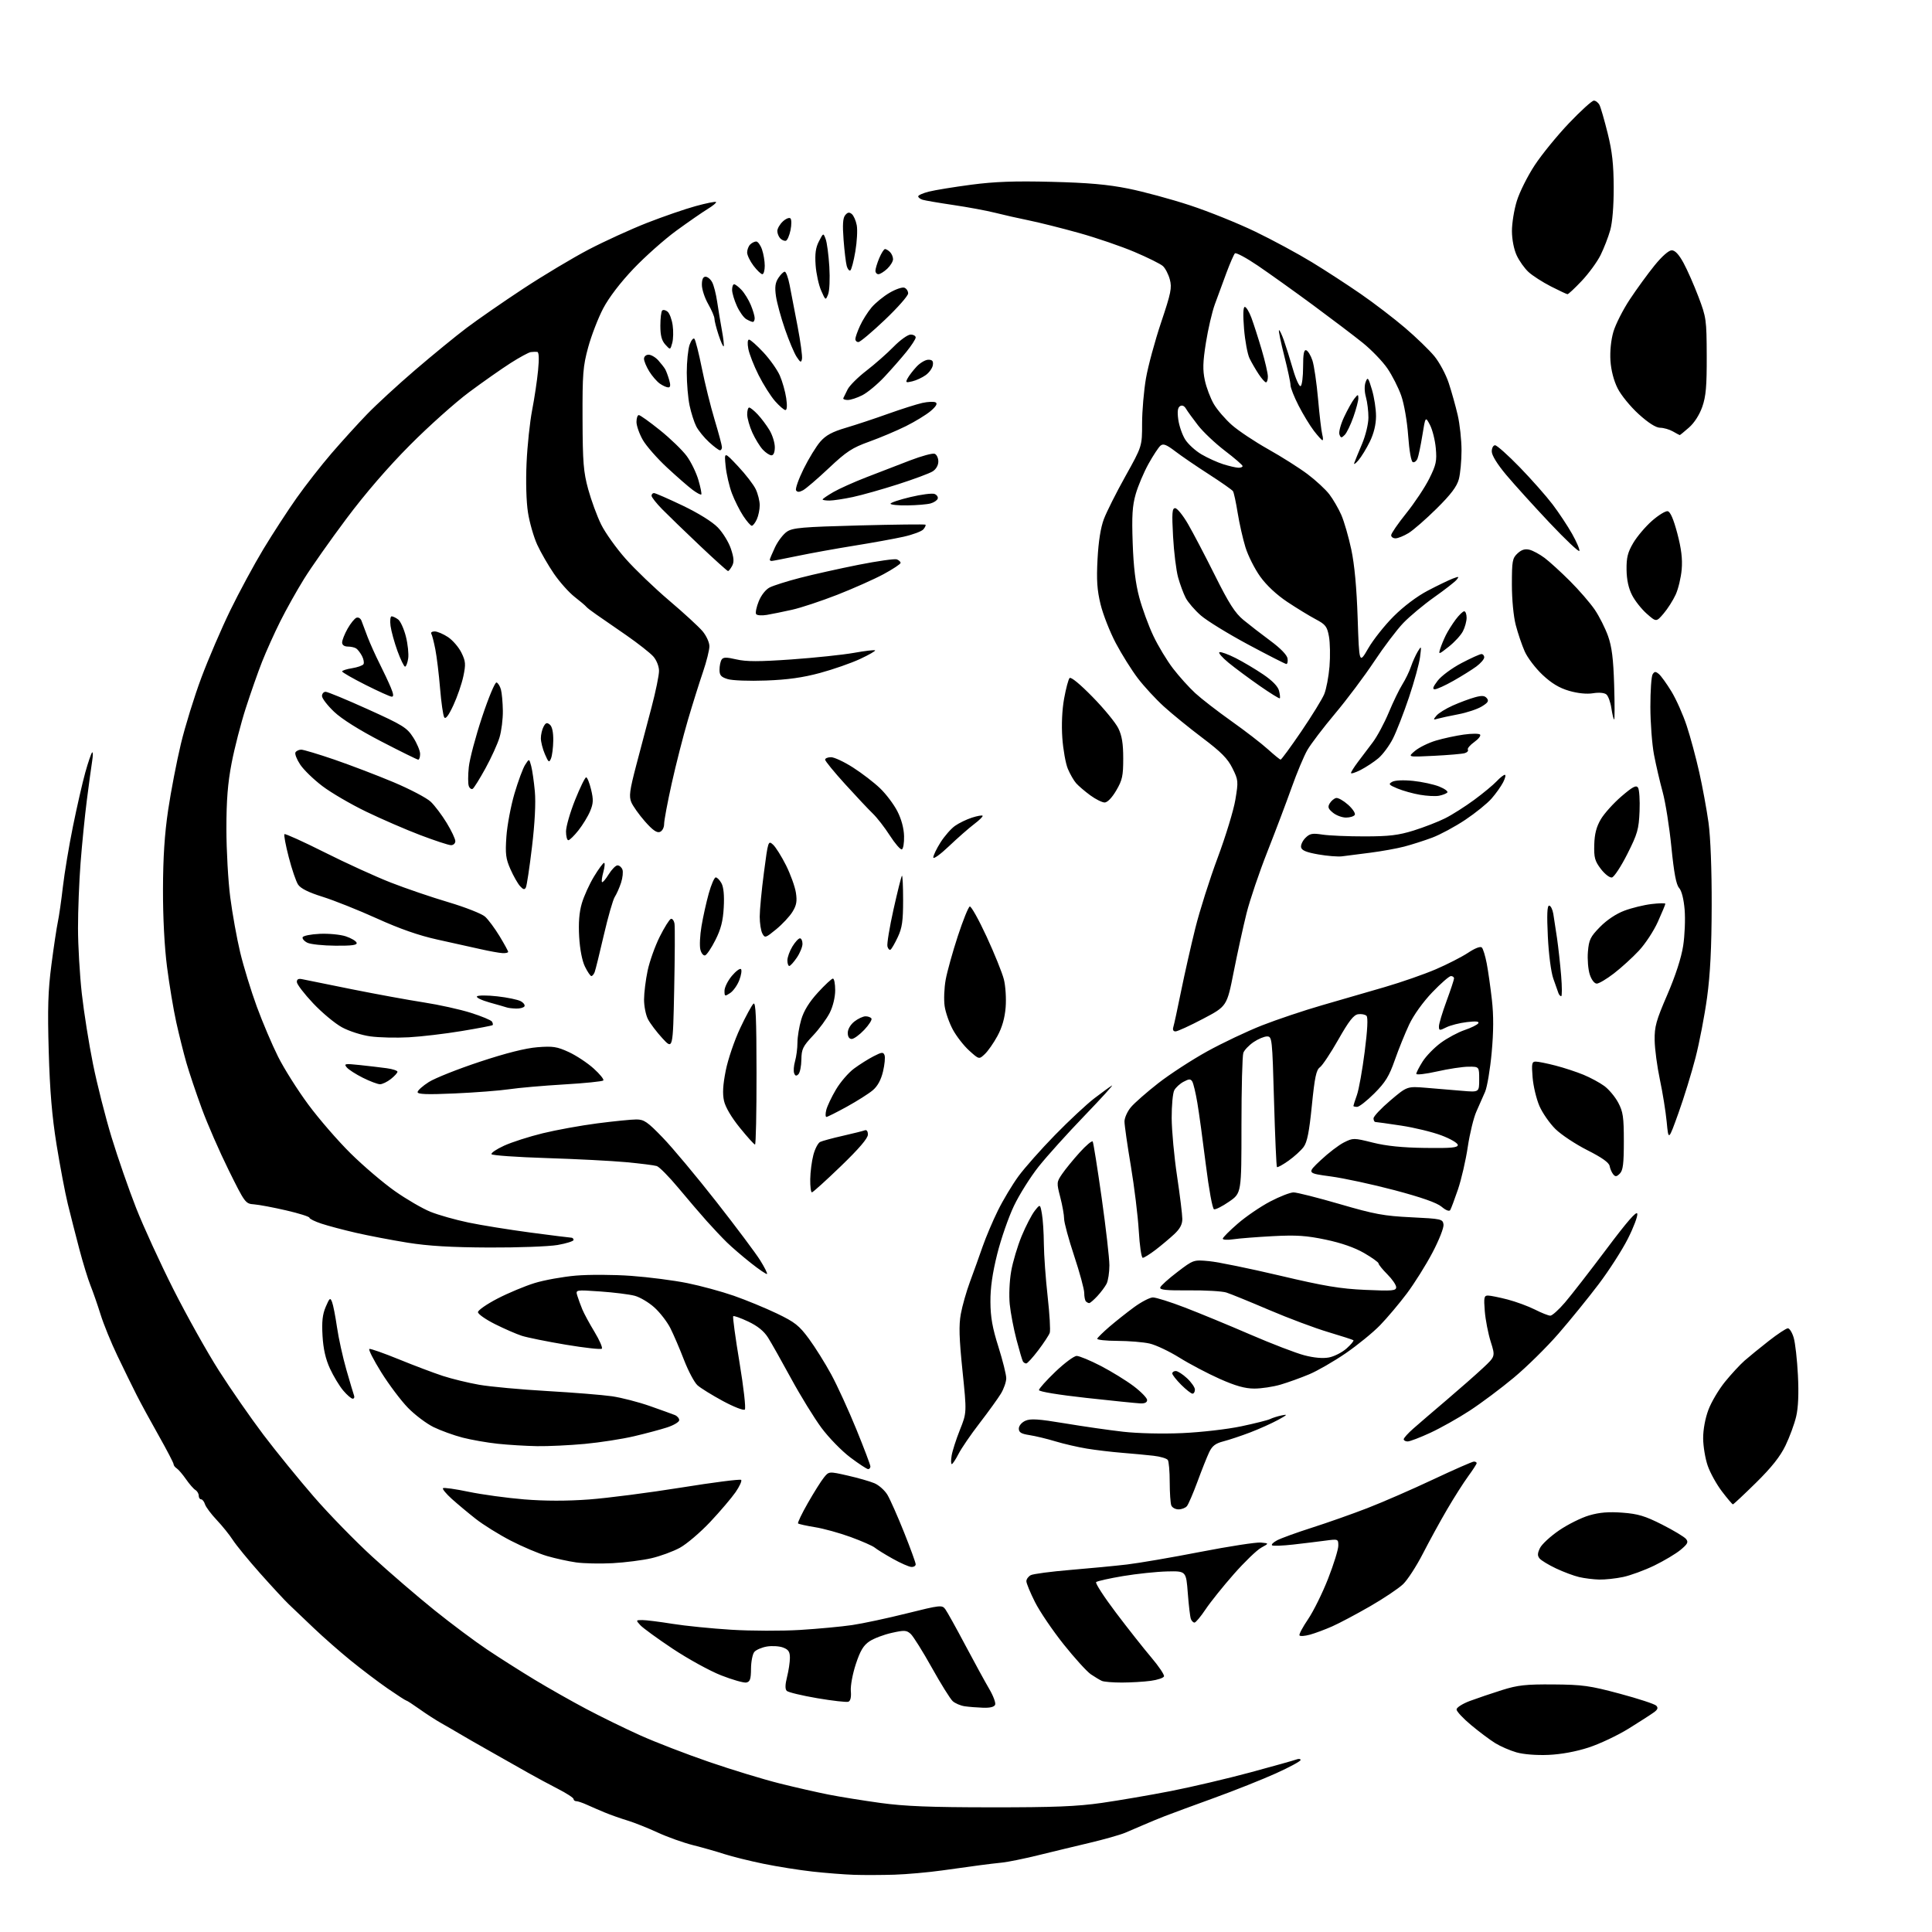<?xml version="1.0" encoding="UTF-8" standalone="no"?>
<svg 
  version="1.1" 
  xmlns="http://www.w3.org/2000/svg" 
  xmlns:xlink="http://www.w3.org/1999/xlink" 
  xmlns:svg="http://www.w3.org/2000/svg"
  xmlns:rdf="http://www.w3.org/1999/02/22-rdf-syntax-ns#"
  xmlns:cc="http://creativecommons.org/ns#"
  xmlns:dc="http://purl.org/dc/elements/1.1/"
  viewBox="0 0 768 768"
  width="768"
  height="768"
>
<style>svg {background-color: white; }</style>"
<path stroke="none" fill="black" fill-rule="evenodd" d="M355.50,745.22C350.55,745.37 343.35,745.40 339.50,745.27C335.65,745.14 328.23,744.56 323.00,743.98C317.77,743.40 309.00,742.01 303.50,740.88C298.00,739.75 291.02,738.02 288.00,737.04C284.98,736.05 279.35,734.45 275.50,733.48C271.65,732.51 265.31,730.25 261.42,728.45C257.52,726.65 252.12,724.50 249.42,723.68C246.71,722.86 242.70,721.44 240.50,720.53C238.30,719.62 235.08,718.23 233.35,717.44C231.62,716.65 229.70,716.00 229.10,716.00C228.49,716.00 228.00,715.61 228.00,715.14C228.00,714.66 225.19,712.84 221.75,711.08C218.31,709.32 212.98,706.44 209.89,704.69C206.81,702.93 200.06,699.12 194.89,696.20C189.73,693.29 184.15,690.09 182.50,689.09C180.85,688.10 177.70,686.27 175.50,685.04C173.30,683.80 169.36,681.26 166.75,679.39C164.13,677.53 161.78,676.00 161.51,676.00C161.25,676.00 157.94,673.86 154.16,671.25C150.38,668.64 143.74,663.61 139.40,660.08C135.05,656.55 128.40,650.70 124.61,647.08C120.82,643.46 116.39,639.24 114.77,637.70C113.15,636.15 108.04,630.63 103.41,625.43C98.79,620.23 93.93,614.29 92.60,612.24C91.28,610.18 88.38,606.58 86.16,604.23C83.94,601.89 81.84,599.07 81.49,597.98C81.15,596.89 80.45,596.00 79.93,596.00C79.42,596.00 79.00,595.35 79.00,594.55C79.00,593.75 78.40,592.74 77.68,592.30C76.95,591.86 75.26,589.92 73.93,588.00C72.59,586.08 70.94,584.14 70.25,583.70C69.56,583.26 69.00,582.51 69.00,582.03C69.00,581.54 66.37,576.50 63.17,570.82C59.96,565.15 55.96,557.80 54.29,554.50C52.62,551.20 49.20,544.23 46.70,539.00C44.19,533.77 41.16,526.35 39.97,522.50C38.77,518.65 36.97,513.48 35.97,511.00C34.98,508.52 32.97,502.00 31.52,496.50C30.07,491.00 28.01,482.90 26.93,478.50C25.86,474.10 23.86,463.52 22.48,455.00C20.67,443.73 19.82,433.63 19.37,418.00C18.88,400.84 19.09,393.88 20.44,383.50C21.37,376.35 22.52,368.70 22.99,366.50C23.46,364.30 24.37,358.00 25.00,352.50C25.64,347.00 27.43,336.20 29.00,328.50C30.56,320.80 32.76,311.17 33.89,307.11C35.03,303.04 36.25,299.44 36.62,299.11C36.98,298.77 36.99,300.30 36.64,302.50C36.29,304.70 35.34,311.68 34.53,318.00C33.72,324.32 32.60,335.55 32.03,342.95C31.46,350.35 31.00,362.05 31.01,368.95C31.01,375.85 31.70,387.56 32.52,394.96C33.35,402.37 35.35,414.97 36.97,422.96C38.58,430.96 41.91,444.09 44.37,452.15C46.83,460.20 51.20,472.80 54.09,480.15C56.97,487.49 63.65,502.05 68.92,512.50C74.20,522.95 82.33,537.50 87.01,544.83C91.68,552.16 99.65,563.63 104.71,570.33C109.78,577.02 118.81,588.12 124.78,595.00C130.74,601.88 141.22,612.62 148.06,618.88C154.90,625.14 165.98,634.67 172.68,640.06C179.38,645.45 188.83,652.51 193.68,655.75C198.53,659.00 207.00,664.37 212.50,667.70C218.00,671.03 227.22,676.25 233.00,679.31C238.78,682.38 248.45,687.11 254.50,689.83C260.55,692.55 272.90,697.32 281.94,700.42C290.98,703.53 303.58,707.36 309.94,708.95C316.30,710.54 325.10,712.54 329.50,713.40C333.90,714.27 343.12,715.75 350.00,716.70C359.61,718.02 369.78,718.43 394.00,718.44C419.02,718.46 428.07,718.10 438.00,716.68C444.88,715.69 457.25,713.57 465.50,711.96C473.75,710.34 487.98,707.00 497.12,704.53C506.26,702.06 514.47,699.76 515.37,699.41C516.27,699.07 517.00,699.17 517.00,699.64C516.99,700.11 512.63,702.48 507.30,704.89C501.96,707.31 490.83,711.74 482.55,714.74C474.27,717.74 465.48,720.98 463.00,721.95C460.52,722.91 456.81,724.45 454.75,725.35C452.69,726.26 449.31,727.70 447.25,728.56C445.19,729.41 438.77,731.23 433.00,732.59C427.23,733.96 417.98,736.18 412.47,737.54C406.95,738.89 400.65,740.17 398.47,740.39C396.28,740.61 392.25,741.09 389.50,741.46C386.75,741.83 380.00,742.76 374.50,743.53C369.00,744.30 360.45,745.06 355.50,745.22zM615.50,697.60C610.74,697.80 605.60,697.39 602.81,696.59C600.23,695.85 596.44,694.20 594.38,692.93C592.32,691.66 588.02,688.44 584.82,685.77C581.62,683.11 579.00,680.30 579.00,679.54C579.00,678.77 581.38,677.25 584.29,676.16C587.20,675.08 592.94,673.13 597.04,671.84C603.36,669.86 606.49,669.51 617.50,669.59C629.09,669.68 631.95,670.07 643.88,673.27C651.24,675.24 657.76,677.38 658.38,678.02C659.21,678.88 658.99,679.55 657.50,680.65C656.40,681.46 651.90,684.36 647.50,687.09C643.10,689.83 635.90,693.23 631.50,694.66C626.42,696.31 620.58,697.38 615.50,697.60zM390.78,678.85C388.43,678.77 385.15,678.51 383.50,678.27C381.85,678.03 379.70,677.12 378.72,676.24C377.75,675.36 374.01,669.37 370.42,662.93C366.82,656.48 363.04,650.45 362.02,649.51C360.35,648.01 359.52,647.96 354.44,649.10C351.30,649.80 347.33,651.31 345.62,652.46C343.23,654.05 341.96,656.18 340.20,661.52C338.92,665.39 338.04,670.16 338.22,672.23C338.43,674.62 338.08,676.14 337.25,676.46C336.54,676.73 330.96,676.10 324.86,675.06C318.76,674.02 313.31,672.71 312.75,672.15C312.06,671.46 312.09,669.69 312.86,666.62C313.49,664.14 314.00,660.73 314.00,659.03C314.00,656.60 313.43,655.73 311.29,654.92C309.81,654.36 306.91,654.18 304.85,654.52C302.80,654.87 300.55,655.84 299.85,656.68C299.15,657.52 298.56,660.52 298.54,663.34C298.51,667.51 298.15,668.54 296.66,668.83C295.65,669.02 291.15,667.74 286.66,665.98C282.17,664.22 273.51,659.45 267.41,655.40C261.31,651.34 255.51,647.11 254.51,646.01C252.73,644.05 252.75,644.00 255.36,644.00C256.82,644.00 262.18,644.67 267.27,645.49C272.35,646.31 282.92,647.37 290.74,647.85C298.56,648.33 310.82,648.36 317.97,647.93C325.13,647.49 334.48,646.62 338.74,645.99C343.01,645.36 352.78,643.27 360.46,641.35C373.82,638.02 374.49,637.95 375.77,639.68C376.50,640.68 380.09,647.12 383.73,654.00C387.38,660.88 391.66,668.70 393.24,671.39C394.82,674.07 395.87,676.89 395.59,677.64C395.24,678.53 393.59,678.95 390.78,678.85zM446.00,668.84C442.43,668.85 438.82,668.55 438.00,668.18C437.18,667.81 435.21,666.63 433.63,665.56C432.06,664.49 427.19,659.13 422.81,653.64C418.44,648.16 413.31,640.60 411.43,636.86C409.54,633.11 408.00,629.38 408.00,628.56C408.00,627.74 408.79,626.66 409.75,626.15C410.71,625.65 417.80,624.71 425.50,624.07C433.20,623.43 443.32,622.46 448.00,621.91C452.68,621.36 465.82,619.11 477.22,616.89C488.61,614.68 499.41,613.01 501.22,613.19C504.50,613.50 504.50,613.50 501.35,615.23C499.61,616.18 494.72,620.90 490.47,625.73C486.22,630.55 481.16,636.86 479.23,639.75C477.30,642.64 475.32,645.00 474.83,645.00C474.34,645.00 473.69,644.36 473.39,643.58C473.09,642.79 472.54,638.18 472.17,633.33C471.50,624.50 471.50,624.50 463.94,624.67C459.78,624.77 451.90,625.60 446.44,626.51C440.97,627.43 436.15,628.51 435.73,628.91C435.31,629.31 438.86,634.78 443.61,641.07C448.36,647.36 454.69,655.37 457.67,658.88C460.65,662.39 462.91,665.76 462.71,666.38C462.51,666.99 460.13,667.80 457.42,668.16C454.71,668.53 449.57,668.83 446.00,668.84zM520.71,649.81C518.68,650.37 516.81,650.50 516.56,650.10C516.31,649.69 517.86,646.78 520.00,643.63C522.14,640.47 525.72,633.22 527.95,627.52C530.18,621.82 532.00,615.93 532.00,614.45C532.00,611.76 531.96,611.75 526.75,612.44C523.86,612.83 518.13,613.52 514.02,613.99C509.90,614.45 506.16,614.60 505.69,614.31C505.23,614.02 506.12,613.12 507.68,612.29C509.23,611.47 515.45,609.21 521.50,607.28C527.55,605.35 537.45,601.86 543.50,599.52C549.55,597.18 561.32,592.06 569.65,588.13C577.98,584.21 585.29,581.00 585.90,581.00C586.50,581.00 587.00,581.28 587.00,581.62C587.00,581.95 585.48,584.32 583.61,586.87C581.75,589.41 577.99,595.33 575.26,600.00C572.52,604.67 568.20,612.57 565.64,617.55C563.09,622.53 559.54,628.01 557.75,629.73C555.96,631.44 550.03,635.42 544.57,638.56C539.11,641.70 532.34,645.29 529.53,646.53C526.71,647.77 522.75,649.25 520.71,649.81zM635.70,627.90C633.39,627.84 629.79,627.40 627.70,626.90C625.61,626.41 621.49,624.87 618.55,623.48C615.61,622.09 612.67,620.31 612.02,619.53C611.11,618.43 611.14,617.48 612.17,615.36C612.90,613.86 616.33,610.69 619.79,608.33C623.25,605.97 628.63,603.29 631.74,602.39C635.84,601.19 639.48,600.90 644.95,601.31C651.16,601.78 653.95,602.62 660.72,606.05C665.24,608.34 669.50,610.90 670.20,611.74C671.25,613.01 670.91,613.71 668.08,616.07C666.23,617.62 661.51,620.43 657.61,622.33C653.70,624.22 648.12,626.27 645.20,626.88C642.29,627.50 638.01,627.95 635.70,627.90zM362.25,622.88C361.29,622.82 357.97,621.36 354.89,619.63C351.80,617.91 348.59,615.92 347.75,615.22C346.91,614.52 342.60,612.62 338.17,611.00C333.74,609.38 327.33,607.61 323.92,607.07C320.52,606.52 317.52,605.85 317.25,605.59C316.99,605.32 318.74,601.67 321.14,597.47C323.54,593.27 326.40,588.71 327.51,587.35C329.51,584.87 329.51,584.87 336.91,586.55C340.98,587.47 345.77,588.84 347.55,589.59C349.34,590.33 351.69,592.42 352.77,594.22C353.84,596.02 356.81,602.71 359.36,609.09C361.91,615.46 364.00,621.20 364.00,621.84C364.00,622.48 363.21,622.95 362.25,622.88zM243.50,621.39C238.55,621.65 232.03,621.51 229.00,621.08C225.97,620.65 220.80,619.52 217.50,618.56C214.20,617.60 207.68,614.84 203.00,612.42C198.32,610.00 192.06,606.10 189.09,603.76C186.11,601.42 181.84,597.85 179.59,595.83C177.35,593.81 175.77,591.89 176.09,591.58C176.41,591.26 181.00,591.90 186.29,593.01C191.59,594.11 201.52,595.47 208.37,596.03C216.65,596.70 225.30,596.71 234.16,596.06C241.50,595.51 257.95,593.39 270.72,591.34C283.49,589.28 294.24,587.91 294.62,588.28C294.99,588.66 293.99,590.85 292.40,593.16C290.80,595.46 286.28,600.78 282.34,604.97C278.41,609.15 272.96,613.79 270.25,615.27C267.53,616.75 262.43,618.62 258.90,619.43C255.38,620.24 248.45,621.12 243.50,621.39zM468.48,600.00C467.24,600.00 465.94,599.29 465.61,598.42C465.27,597.55 464.99,593.39 464.98,589.17C464.98,584.95 464.64,580.99 464.23,580.38C463.83,579.76 461.25,578.99 458.50,578.68C455.75,578.37 450.12,577.84 446.00,577.51C441.88,577.18 435.57,576.43 432.00,575.84C428.43,575.25 422.80,573.95 419.50,572.95C416.20,571.95 411.59,570.84 409.25,570.48C405.94,569.97 405.00,569.40 405.00,567.89C405.00,566.79 406.10,565.46 407.57,564.79C409.62,563.85 412.74,564.05 423.32,565.81C430.57,567.02 440.99,568.52 446.49,569.14C452.30,569.80 462.13,570.03 469.99,569.68C477.47,569.35 487.93,568.14 493.42,566.98C498.87,565.83 504.05,564.53 504.92,564.08C505.79,563.64 507.85,562.99 509.50,562.64C512.02,562.11 511.79,562.39 508.00,564.46C505.52,565.81 500.57,568.03 497.00,569.40C493.43,570.76 488.64,572.36 486.36,572.95C483.16,573.77 481.86,574.77 480.66,577.30C479.80,579.11 477.70,584.38 476.00,589.01C474.29,593.63 472.41,598.00 471.82,598.71C471.24,599.42 469.73,600.00 468.48,600.00zM688.86,598.00C688.61,598.00 686.66,595.70 684.52,592.89C682.37,590.08 679.82,585.47 678.84,582.64C677.86,579.81 677.05,574.93 677.03,571.79C677.01,568.35 677.84,563.83 679.11,560.45C680.26,557.35 683.25,552.32 685.73,549.27C688.22,546.21 691.72,542.43 693.51,540.86C695.30,539.29 699.63,535.76 703.13,533.02C706.63,530.28 710.04,528.03 710.70,528.02C711.36,528.01 712.41,529.69 713.02,531.75C713.64,533.81 714.39,540.50 714.70,546.61C715.08,554.00 714.84,559.53 714.00,563.11C713.30,566.07 711.39,571.27 709.75,574.65C707.65,579.00 704.22,583.32 698.05,589.40C693.24,594.13 689.11,598.00 688.86,598.00zM345.10,584.00C344.60,584.00 341.41,581.91 338.01,579.35C334.60,576.79 329.45,571.50 326.55,567.60C323.66,563.69 318.23,554.88 314.49,548.00C310.75,541.12 306.62,533.80 305.31,531.72C303.69,529.15 301.19,527.12 297.44,525.34C294.41,523.91 291.72,522.95 291.46,523.21C291.20,523.47 292.32,531.74 293.96,541.58C295.60,551.46 296.55,559.85 296.08,560.32C295.61,560.79 291.70,559.27 287.36,556.93C283.04,554.59 278.49,551.78 277.26,550.67C276.03,549.57 273.62,545.03 271.90,540.59C270.19,536.15 267.75,530.46 266.47,527.94C265.20,525.43 262.35,521.74 260.13,519.74C257.92,517.74 254.40,515.65 252.31,515.09C250.21,514.53 244.06,513.76 238.63,513.38C228.77,512.69 228.77,512.69 229.50,515.09C229.91,516.42 230.80,518.85 231.48,520.50C232.16,522.15 234.35,526.19 236.34,529.47C238.33,532.76 239.63,535.75 239.23,536.13C238.83,536.50 232.39,535.79 224.92,534.54C217.45,533.29 209.57,531.69 207.42,531.00C205.26,530.30 200.46,528.21 196.75,526.35C193.04,524.49 190.00,522.36 190.00,521.60C190.00,520.84 193.49,518.42 197.75,516.21C202.01,514.00 208.65,511.23 212.50,510.04C216.35,508.85 223.76,507.52 228.96,507.07C234.16,506.63 244.06,506.67 250.96,507.18C257.86,507.68 267.86,508.97 273.19,510.05C278.52,511.13 286.84,513.39 291.69,515.08C296.53,516.77 304.23,519.94 308.79,522.12C315.98,525.57 317.66,526.90 321.57,532.20C324.04,535.55 328.03,541.94 330.45,546.40C332.86,550.85 337.35,560.66 340.42,568.19C343.49,575.72 346.00,582.36 346.00,582.94C346.00,583.52 345.59,584.00 345.10,584.00zM378.35,582.00C378.01,582.00 377.98,580.48 378.29,578.63C378.59,576.78 380.07,572.18 381.57,568.41C384.32,561.55 384.32,561.55 382.60,544.85C381.27,531.92 381.12,526.83 381.94,522.32C382.52,519.12 384.16,513.35 385.59,509.50C387.02,505.65 389.27,499.38 390.59,495.57C391.92,491.76 394.66,485.28 396.70,481.17C398.73,477.05 402.40,470.94 404.84,467.59C407.29,464.24 413.84,456.85 419.40,451.16C424.95,445.47 431.98,438.92 435.00,436.61C438.02,434.30 441.18,432.01 442.00,431.52C442.82,431.04 437.94,436.41 431.15,443.47C424.35,450.52 416.13,459.64 412.89,463.72C409.64,467.81 405.22,474.83 403.07,479.33C400.92,483.82 397.92,492.45 396.41,498.50C394.51,506.10 393.67,511.98 393.71,517.50C393.74,523.59 394.50,527.86 396.88,535.37C398.59,540.80 400.00,546.43 400.00,547.87C399.99,549.32 399.04,552.08 397.87,554.00C396.70,555.92 392.89,561.20 389.41,565.72C385.92,570.24 382.15,575.75 381.02,577.97C379.88,580.19 378.68,582.00 378.35,582.00zM213.50,574.87C209.10,574.79 202.07,574.37 197.87,573.92C193.67,573.48 187.37,572.37 183.87,571.47C180.37,570.56 175.19,568.68 172.36,567.30C169.53,565.91 164.95,562.47 162.19,559.64C159.43,556.81 154.64,550.45 151.55,545.51C148.47,540.56 146.35,536.38 146.83,536.22C147.32,536.06 152.62,537.93 158.61,540.37C164.60,542.82 172.43,545.77 176.00,546.94C179.57,548.11 186.10,549.70 190.50,550.47C194.90,551.24 207.05,552.36 217.50,552.96C227.95,553.56 239.56,554.50 243.30,555.04C247.04,555.59 253.79,557.33 258.30,558.91C262.81,560.50 267.29,562.11 268.25,562.50C269.21,562.89 270.00,563.80 270.00,564.53C270.00,565.25 267.86,566.54 265.25,567.40C262.64,568.25 256.68,569.85 252.00,570.94C247.32,572.04 238.55,573.40 232.50,573.97C226.45,574.53 217.90,574.94 213.50,574.87zM559.57,573.00C558.70,573.00 558.00,572.60 558.00,572.12C558.00,571.63 559.72,569.72 561.83,567.87C563.94,566.01 569.89,560.90 575.07,556.50C580.24,552.10 586.71,546.41 589.45,543.85C594.43,539.20 594.43,539.20 592.58,533.35C591.57,530.13 590.51,524.69 590.23,521.25C589.79,515.78 589.94,515.00 591.47,515.00C592.43,515.00 595.94,515.71 599.28,516.57C602.62,517.44 607.51,519.24 610.15,520.57C612.78,521.91 615.54,523.00 616.28,523.00C617.01,523.00 619.64,520.64 622.11,517.75C624.59,514.86 631.99,505.33 638.56,496.58C646.85,485.52 650.61,481.21 650.85,482.48C651.05,483.49 649.35,487.98 647.08,492.46C644.81,496.94 639.60,505.05 635.50,510.47C631.40,515.89 624.21,524.75 619.52,530.15C614.83,535.55 606.83,543.43 601.74,547.66C596.66,551.90 588.78,557.79 584.24,560.75C579.70,563.72 572.64,567.68 568.55,569.57C564.47,571.46 560.43,573.00 559.57,573.00zM453.25,557.87C451.74,557.80 442.06,556.82 431.75,555.68C420.76,554.47 413.00,553.19 413.00,552.58C413.00,552.01 415.95,548.72 419.55,545.27C423.16,541.82 426.96,539.00 428.00,539.00C429.04,539.00 433.35,540.79 437.57,542.97C441.79,545.16 447.66,548.77 450.62,551.00C453.58,553.24 456.00,555.73 456.00,556.53C456.00,557.50 455.06,557.96 453.25,557.87zM140.20,556.00C139.64,556.00 137.94,554.54 136.43,552.75C134.92,550.96 132.55,547.03 131.16,544.02C129.42,540.23 128.51,536.22 128.21,531.01C127.88,525.37 128.20,522.48 129.48,519.49C131.02,515.90 131.27,515.71 132.00,517.58C132.45,518.73 133.33,523.23 133.96,527.58C134.59,531.94 136.27,539.55 137.69,544.50C139.11,549.45 140.49,554.06 140.74,554.75C141.00,555.44 140.76,556.00 140.20,556.00zM474.03,554.00C473.50,554.00 471.48,552.41 469.53,550.47C467.59,548.52 466.00,546.50 466.00,545.97C466.00,545.43 466.63,545.00 467.39,545.00C468.16,545.00 470.19,546.31 471.89,547.90C473.60,549.50 475.00,551.52 475.00,552.40C475.00,553.28 474.56,554.00 474.03,554.00zM498.57,551.98C494.88,551.97 491.15,550.92 484.85,548.12C480.09,546.00 472.89,542.21 468.85,539.69C464.81,537.17 459.48,534.65 457.00,534.08C454.52,533.51 448.75,533.04 444.17,533.02C439.58,533.01 435.98,532.61 436.17,532.14C436.35,531.67 438.54,529.53 441.02,527.39C443.51,525.25 447.91,521.76 450.80,519.64C453.70,517.52 457.06,515.77 458.28,515.75C459.50,515.74 465.23,517.54 471.00,519.76C476.77,521.98 488.47,526.80 496.99,530.49C505.51,534.17 515.19,537.89 518.49,538.75C522.34,539.76 525.86,540.07 528.29,539.61C530.38,539.21 533.53,537.60 535.29,536.03C537.06,534.45 538.27,532.98 538.00,532.76C537.72,532.54 533.23,531.09 528.00,529.53C522.77,527.98 512.20,524.02 504.50,520.73C496.80,517.44 489.15,514.32 487.50,513.80C485.85,513.27 479.17,512.88 472.66,512.94C463.51,513.02 460.91,512.75 461.22,511.77C461.45,511.07 464.51,508.31 468.04,505.63C474.44,500.75 474.44,500.75 480.67,501.33C484.09,501.65 496.70,504.23 508.70,507.06C526.49,511.26 532.75,512.31 542.75,512.75C553.58,513.23 555.00,513.10 555.00,511.68C555.00,510.79 553.42,508.49 551.50,506.57C549.58,504.64 548.00,502.70 548.00,502.24C548.00,501.79 545.41,499.93 542.25,498.10C538.50,495.93 533.19,494.08 527.00,492.78C519.28,491.16 515.35,490.90 506.00,491.39C499.68,491.73 492.59,492.28 490.25,492.63C487.91,492.98 486.03,492.87 486.07,492.38C486.11,491.90 488.80,489.20 492.05,486.39C495.30,483.57 501.07,479.64 504.87,477.64C508.68,475.64 512.88,474.00 514.21,474.00C515.54,474.00 523.80,476.09 532.56,478.64C546.41,482.68 550.14,483.37 561.00,483.89C572.99,484.48 573.51,484.59 573.82,486.75C574.00,488.01 572.06,492.93 569.41,497.96C566.81,502.90 562.22,510.21 559.21,514.22C556.20,518.22 551.44,523.87 548.63,526.77C545.83,529.67 539.66,534.69 534.94,537.94C530.21,541.18 523.68,544.95 520.42,546.31C517.16,547.68 512.06,549.52 509.07,550.40C506.08,551.28 501.36,551.99 498.57,551.98zM407.94,542.00C407.49,542.00 406.90,541.64 406.63,541.20C406.36,540.77 405.21,536.88 404.08,532.57C402.95,528.26 401.74,521.92 401.39,518.49C401.03,514.97 401.27,509.27 401.95,505.39C402.60,501.61 404.50,495.27 406.15,491.29C407.80,487.32 410.13,482.83 411.32,481.32C413.48,478.58 413.48,478.58 414.18,482.54C414.57,484.72 414.92,490.10 414.95,494.50C414.99,498.90 415.66,508.27 416.45,515.32C417.24,522.37 417.62,528.90 417.29,529.82C416.97,530.74 414.92,533.86 412.73,536.75C410.54,539.64 408.39,542.00 407.94,542.00zM432.98,518.00C432.62,518.00 432.03,517.70 431.67,517.33C431.30,516.97 431.00,515.46 431.00,513.98C431.00,512.50 429.20,505.87 427.00,499.24C424.80,492.62 423.00,485.98 423.00,484.49C423.00,483.00 422.31,479.13 421.47,475.89C419.98,470.13 420.00,469.90 422.22,466.65C423.47,464.82 426.60,460.98 429.18,458.13C431.75,455.28 434.08,453.32 434.37,453.78C434.65,454.24 436.26,464.35 437.94,476.24C439.62,488.13 441.00,500.17 441.00,503.00C441.00,505.82 440.50,509.11 439.88,510.32C439.26,511.52 437.60,513.74 436.19,515.25C434.78,516.76 433.34,518.00 432.98,518.00zM304.91,506.42C304.68,506.65 301.80,504.69 298.50,502.08C295.20,499.48 290.93,495.80 289.00,493.92C287.07,492.04 283.48,488.23 281.00,485.46C278.52,482.69 273.44,476.75 269.71,472.27C265.97,467.78 262.09,463.84 261.07,463.52C260.05,463.20 254.56,462.51 248.86,461.98C243.16,461.45 228.92,460.72 217.21,460.35C205.50,459.98 195.68,459.29 195.39,458.82C195.09,458.34 197.34,456.82 200.38,455.43C203.42,454.03 210.32,451.82 215.71,450.50C221.09,449.18 230.88,447.40 237.46,446.55C244.04,445.70 251.01,445.00 252.95,445.00C256.03,445.00 257.39,445.94 263.49,452.27C267.35,456.26 276.93,467.73 284.79,477.76C292.65,487.79 300.48,498.25 302.19,501.01C303.91,503.76 305.13,506.20 304.91,506.42zM454.26,500.00C453.73,500.00 453.02,495.16 452.68,489.25C452.33,483.34 450.91,471.75 449.53,463.50C448.14,455.25 447.01,447.30 447.00,445.83C447.00,444.36 448.15,441.79 449.56,440.12C450.96,438.45 455.85,434.16 460.42,430.59C464.99,427.02 473.73,421.34 479.83,417.96C485.93,414.59 495.78,409.92 501.71,407.59C507.64,405.27 518.35,401.67 525.50,399.61C532.65,397.55 543.89,394.29 550.47,392.37C557.06,390.45 566.18,387.27 570.74,385.31C575.31,383.35 581.09,380.39 583.59,378.74C586.36,376.90 588.49,376.09 589.05,376.65C589.56,377.16 590.43,380.01 591.00,383.00C591.57,385.98 592.49,392.47 593.05,397.42C593.76,403.71 593.73,410.03 592.96,418.46C592.35,425.08 591.18,432.07 590.35,434.00C589.52,435.93 587.96,439.47 586.88,441.87C585.80,444.27 584.26,450.59 583.46,455.92C582.67,461.24 580.91,468.84 579.57,472.80C578.22,476.76 576.83,480.46 576.49,481.02C576.10,481.65 574.75,481.13 573.06,479.70C571.17,478.11 565.10,475.98 554.38,473.13C545.65,470.82 534.23,468.35 529.00,467.65C519.50,466.37 519.50,466.37 525.00,461.20C528.02,458.35 532.18,455.17 534.23,454.14C537.89,452.31 538.12,452.31 545.73,454.21C551.13,455.56 557.47,456.20 566.50,456.32C576.86,456.46 579.50,456.22 579.50,455.15C579.50,454.40 576.60,452.70 573.00,451.34C569.42,449.99 562.23,448.24 557.00,447.45C551.77,446.66 547.16,446.01 546.75,446.01C546.34,446.00 546.00,445.35 546.00,444.56C546.00,443.77 549.00,440.58 552.68,437.46C559.35,431.80 559.35,431.80 566.93,432.42C571.09,432.75 577.54,433.30 581.25,433.62C588.00,434.20 588.00,434.20 588.00,429.10C588.00,424.00 588.00,424.00 583.75,424.03C581.41,424.04 575.79,424.89 571.25,425.92C566.71,426.94 563.00,427.37 563.00,426.87C563.00,426.37 564.13,424.17 565.51,421.98C566.89,419.79 570.16,416.44 572.76,414.53C575.37,412.61 579.63,410.33 582.24,409.45C584.84,408.57 587.28,407.36 587.64,406.77C588.11,406.01 586.72,405.87 583.09,406.30C580.21,406.64 576.54,407.58 574.93,408.38C572.22,409.74 572.00,409.71 572.00,407.99C572.00,406.97 573.35,402.48 575.00,398.00C576.65,393.52 578.00,389.44 578.00,388.93C578.00,388.42 577.45,388.00 576.77,388.00C576.09,388.00 572.75,390.91 569.34,394.47C565.68,398.30 561.94,403.51 560.19,407.22C558.56,410.68 555.98,417.04 554.46,421.38C552.22,427.79 550.71,430.25 546.33,434.63C543.38,437.58 540.29,440.00 539.48,440.00C538.67,440.00 538.00,439.83 538.00,439.63C538.00,439.42 538.63,437.46 539.40,435.28C540.17,433.10 541.56,425.34 542.49,418.05C543.60,409.41 543.85,404.45 543.21,403.81C542.67,403.27 541.18,402.98 539.89,403.17C538.11,403.42 536.23,405.81 532.02,413.23C528.99,418.57 525.68,423.54 524.69,424.26C523.22,425.31 522.61,428.23 521.48,439.48C520.43,449.99 519.63,454.02 518.20,455.95C517.16,457.35 514.45,459.82 512.17,461.43C509.89,463.04 507.84,464.17 507.61,463.93C507.37,463.69 506.86,451.91 506.45,437.75C505.74,412.70 505.67,412.00 503.67,412.00C502.55,412.00 500.13,413.01 498.31,414.25C496.49,415.49 494.66,417.40 494.25,418.50C493.84,419.60 493.50,432.60 493.50,447.39C493.50,474.29 493.50,474.29 488.59,477.67C485.90,479.54 483.20,480.90 482.59,480.70C481.97,480.50 480.56,472.79 479.33,462.92C478.14,453.34 476.63,442.29 475.96,438.36C475.30,434.43 474.39,430.63 473.94,429.91C473.28,428.83 472.66,428.85 470.49,430.01C469.03,430.78 467.37,432.31 466.79,433.40C466.20,434.49 465.74,439.46 465.76,444.44C465.79,449.42 466.74,459.80 467.90,467.50C469.05,475.20 469.99,482.87 469.99,484.55C470.00,486.72 469.05,488.49 466.75,490.63C464.96,492.29 461.64,495.08 459.36,496.83C457.08,498.57 454.78,500.00 454.26,500.00zM194.42,495.91C179.30,495.84 170.31,495.31 162.00,493.98C155.68,492.96 146.45,491.20 141.50,490.06C136.55,488.92 130.36,487.28 127.75,486.41C125.14,485.55 123.00,484.49 123.00,484.06C123.00,483.64 118.84,482.32 113.75,481.15C108.66,479.97 102.92,478.89 101.00,478.75C97.56,478.50 97.39,478.27 90.88,465.11C87.24,457.75 82.42,446.72 80.19,440.61C77.95,434.50 75.21,426.35 74.10,422.50C73.00,418.65 71.18,411.40 70.07,406.38C68.96,401.37 67.31,391.47 66.40,384.38C65.37,376.40 64.76,364.66 64.79,353.50C64.82,340.85 65.43,331.49 66.84,322.00C67.94,314.57 70.22,302.75 71.90,295.72C73.59,288.69 77.25,276.84 80.05,269.37C82.84,261.91 88.01,249.89 91.53,242.65C95.05,235.42 100.98,224.44 104.71,218.26C108.45,212.08 114.40,202.92 117.94,197.92C121.48,192.91 127.73,184.92 131.83,180.16C135.94,175.40 142.27,168.42 145.90,164.67C149.53,160.91 158.12,153.00 165.00,147.10C171.88,141.20 181.10,133.65 185.50,130.33C189.91,127.01 200.03,119.99 208.00,114.75C215.98,109.50 227.68,102.50 234.00,99.19C240.32,95.89 250.75,91.13 257.16,88.61C263.58,86.10 272.28,83.09 276.50,81.94C280.71,80.78 284.38,80.04 284.64,80.30C284.89,80.56 283.39,81.81 281.30,83.08C279.21,84.36 273.62,88.23 268.87,91.69C264.13,95.15 256.47,101.95 251.84,106.81C246.60,112.32 242.06,118.26 239.78,122.59C237.78,126.41 235.09,133.36 233.82,138.02C231.74,145.62 231.51,148.57 231.57,166.50C231.63,183.83 231.93,187.57 233.82,194.50C235.03,198.90 237.34,205.20 238.97,208.50C240.60,211.80 244.99,217.94 248.72,222.15C252.45,226.36 260.23,233.82 266.02,238.74C271.81,243.65 277.77,249.13 279.27,250.91C280.79,252.72 282.00,255.37 282.00,256.90C282.00,258.41 280.85,262.99 279.46,267.07C278.06,271.16 275.37,279.71 273.49,286.08C271.62,292.45 268.71,303.81 267.04,311.33C265.37,318.84 264.00,326.13 264.00,327.52C264.00,328.98 263.28,330.34 262.31,330.71C261.11,331.17 259.41,329.98 256.37,326.52C254.03,323.86 251.59,320.42 250.95,318.89C249.98,316.55 250.30,314.20 252.89,304.30C254.60,297.81 257.34,287.39 259.00,281.15C260.65,274.90 261.99,268.38 261.97,266.65C261.95,264.85 260.98,262.41 259.70,260.96C258.46,259.56 253.64,255.77 248.98,252.53C244.31,249.29 238.93,245.57 237.02,244.26C235.11,242.95 233.31,241.56 233.02,241.16C232.73,240.77 230.67,239.02 228.43,237.28C226.19,235.54 222.50,231.40 220.22,228.09C217.95,224.78 214.95,219.57 213.55,216.52C212.16,213.47 210.50,207.71 209.88,203.74C209.20,199.43 208.98,191.44 209.32,184.00C209.63,177.12 210.63,167.68 211.54,163.00C212.45,158.32 213.51,151.24 213.89,147.25C214.36,142.44 214.24,139.96 213.55,139.88C212.97,139.82 211.82,139.85 211.00,139.96C210.18,140.07 206.57,142.02 203.00,144.30C199.43,146.58 192.00,151.79 186.50,155.88C181.00,159.97 170.41,169.43 162.98,176.91C154.31,185.62 145.24,196.12 137.74,206.14C131.30,214.74 123.70,225.54 120.85,230.14C117.99,234.74 113.75,242.32 111.41,247.00C109.07,251.68 105.83,258.88 104.20,263.00C102.57,267.12 99.65,275.45 97.70,281.50C95.75,287.55 93.22,297.36 92.08,303.30C90.53,311.34 90.00,318.03 90.00,329.50C90.00,337.97 90.69,350.21 91.53,356.70C92.37,363.19 94.15,373.05 95.48,378.61C96.81,384.17 99.78,393.85 102.07,400.11C104.37,406.38 108.19,415.36 110.55,420.07C112.91,424.79 118.31,433.34 122.55,439.07C126.79,444.81 134.38,453.56 139.42,458.53C144.45,463.50 152.34,470.22 156.94,473.46C161.55,476.71 167.93,480.42 171.12,481.71C174.32,483.00 181.11,484.92 186.22,485.98C191.32,487.05 202.41,488.83 210.87,489.96C219.32,491.08 226.63,492.00 227.12,492.00C227.60,492.00 228.00,492.40 228.00,492.90C228.00,493.39 225.15,494.29 221.67,494.90C218.19,495.50 205.92,495.96 194.42,495.91zM322.75,473.98C322.34,473.99 322.04,471.64 322.08,468.75C322.12,465.86 322.69,461.52 323.33,459.10C323.97,456.67 325.18,454.36 326.00,453.95C326.82,453.54 330.88,452.44 335.00,451.51C339.12,450.57 343.06,449.59 343.75,449.32C344.52,449.02 345.00,449.68 345.00,451.02C345.00,452.49 341.48,456.61 334.25,463.58C328.34,469.29 323.16,473.96 322.75,473.98zM643.91,466.51C642.63,467.80 642.13,467.85 641.27,466.80C640.69,466.09 640.05,464.60 639.85,463.50C639.60,462.14 636.75,460.12 631.00,457.22C626.34,454.87 620.63,451.09 618.32,448.82C616.01,446.55 613.13,442.40 611.92,439.60C610.72,436.80 609.50,431.69 609.23,428.25C608.79,422.78 608.94,422.00 610.47,422.00C611.43,422.00 614.98,422.71 618.36,423.59C621.74,424.46 626.75,426.11 629.50,427.25C632.25,428.39 635.97,430.40 637.76,431.72C639.55,433.04 642.03,436.00 643.26,438.31C645.19,441.93 645.50,444.02 645.50,453.71C645.50,462.62 645.17,465.25 643.91,466.51zM300.13,454.98C299.78,454.97 297.07,451.97 294.11,448.31C290.79,444.23 288.36,440.11 287.81,437.64C287.16,434.76 287.36,431.29 288.50,425.55C289.38,421.11 291.95,413.56 294.23,408.72C296.50,403.90 298.88,399.51 299.53,398.97C300.43,398.23 300.71,404.78 300.73,426.50C300.75,442.17 300.48,454.99 300.13,454.98zM667.20,442.49C663.25,453.49 663.25,453.49 662.54,445.99C662.14,441.87 660.93,434.29 659.83,429.15C658.74,424.01 657.80,416.98 657.75,413.53C657.67,408.09 658.33,405.71 662.79,395.39C666.06,387.79 668.33,380.79 669.08,376.00C669.72,371.88 669.98,365.41 669.67,361.63C669.31,357.38 668.48,354.08 667.47,352.97C666.31,351.68 665.44,347.08 664.40,336.69C663.61,328.72 662.05,318.90 660.94,314.85C659.83,310.81 658.28,304.12 657.49,300.00C656.71,295.88 656.06,287.32 656.05,281.00C656.04,274.68 656.44,268.85 656.94,268.06C657.69,266.87 658.12,266.85 659.43,267.94C660.30,268.66 662.55,271.80 664.44,274.90C666.33,278.01 669.06,284.14 670.50,288.53C671.95,292.91 674.19,301.23 675.48,307.00C676.78,312.77 678.43,321.77 679.16,327.00C679.96,332.79 680.46,345.68 680.42,360.00C680.38,376.67 679.85,387.28 678.59,396.50C677.62,403.65 675.54,414.45 673.98,420.50C672.42,426.55 669.37,436.45 667.20,442.49zM328.52,444.00C328.11,444.00 328.08,442.76 328.45,441.25C328.82,439.74 330.55,436.07 332.31,433.11C334.06,430.14 337.30,426.39 339.50,424.77C341.70,423.14 345.20,420.94 347.27,419.88C350.55,418.19 351.12,418.14 351.62,419.46C351.94,420.29 351.66,423.23 351.00,425.98C350.20,429.32 348.84,431.80 346.92,433.41C345.34,434.75 340.71,437.68 336.65,439.92C332.58,442.16 328.92,444.00 328.52,444.00zM180.75,434.66C169.73,435.15 166.00,435.01 166.00,434.13C166.00,433.49 168.01,431.68 170.47,430.12C172.93,428.56 182.04,424.94 190.72,422.07C201.13,418.62 208.92,416.66 213.62,416.29C219.80,415.80 221.44,416.06 226.12,418.22C229.08,419.59 233.53,422.53 236.00,424.76C238.47,426.98 240.19,429.12 239.82,429.50C239.44,429.89 232.42,430.60 224.22,431.08C216.02,431.57 206.20,432.42 202.40,432.99C198.61,433.55 188.86,434.30 180.75,434.66zM151.06,431.00C150.14,431.00 147.09,429.85 144.28,428.45C141.47,427.05 138.56,425.18 137.83,424.30C136.62,422.84 137.10,422.75 143.00,423.37C146.57,423.75 151.41,424.32 153.75,424.64C156.09,424.96 158.00,425.59 158.00,426.04C158.00,426.49 156.81,427.79 155.37,428.93C153.92,430.07 151.98,431.00 151.06,431.00zM317.38,427.02C316.56,427.84 316.11,427.74 315.69,426.62C315.37,425.79 315.53,423.63 316.05,421.81C316.57,420.00 317.00,416.68 317.00,414.44C317.00,412.20 317.68,408.06 318.52,405.24C319.55,401.77 321.68,398.32 325.12,394.56C327.92,391.50 330.61,389.00 331.10,389.00C331.60,389.00 332.00,391.09 332.00,393.64C332.00,396.38 331.12,400.04 329.86,402.56C328.68,404.92 325.68,409.02 323.17,411.67C319.14,415.95 318.62,417.04 318.56,421.20C318.53,423.78 318.00,426.40 317.38,427.02zM391.46,419.03C389.19,421.17 389.19,421.17 385.28,417.64C383.13,415.70 380.21,411.95 378.78,409.30C377.35,406.66 375.87,402.46 375.51,399.96C375.14,397.46 375.33,392.74 375.92,389.46C376.52,386.18 378.70,378.36 380.76,372.08C382.82,365.80 384.95,360.52 385.50,360.35C386.05,360.17 389.06,365.55 392.18,372.30C395.31,379.05 398.40,386.72 399.06,389.34C399.72,391.96 400.04,396.96 399.76,400.44C399.41,404.72 398.36,408.41 396.49,411.84C394.98,414.62 392.72,417.86 391.46,419.03zM268.00,393.39C267.50,417.27 267.50,417.27 263.33,412.75C261.04,410.26 258.46,406.85 257.58,405.16C256.71,403.48 256.01,399.94 256.02,397.30C256.03,394.66 256.67,389.48 257.45,385.80C258.24,382.11 260.39,376.07 262.25,372.36C264.10,368.66 266.10,365.47 266.69,365.27C267.27,365.08 267.92,365.95 268.13,367.21C268.33,368.47 268.27,380.25 268.00,393.39zM162.50,412.34C157.55,412.61 150.69,412.45 147.25,411.98C143.74,411.50 138.77,409.91 135.94,408.37C133.16,406.86 127.98,402.55 124.44,398.79C120.90,395.03 118.00,391.24 118.00,390.36C118.00,389.23 118.65,388.91 120.25,389.27C121.49,389.55 130.38,391.35 140.00,393.27C149.62,395.20 162.43,397.54 168.45,398.47C174.48,399.40 182.90,401.26 187.16,402.61C191.43,403.96 195.21,405.53 195.56,406.10C195.91,406.67 196.03,407.30 195.83,407.50C195.63,407.71 190.07,408.77 183.48,409.86C176.89,410.96 167.45,412.07 162.50,412.34zM338.57,413.00C337.57,413.00 337.00,412.11 337.00,410.57C337.00,409.14 338.08,407.29 339.63,406.07C341.08,404.93 343.08,404.00 344.08,404.00C345.07,404.00 346.13,404.39 346.42,404.88C346.72,405.36 345.43,407.39 343.55,409.38C341.67,411.37 339.43,413.00 338.57,413.00zM467.29,410.00C466.39,410.00 466.07,409.35 466.42,408.25C466.72,407.29 468.11,400.88 469.50,394.00C470.90,387.12 473.44,375.88 475.15,369.00C476.86,362.12 480.85,349.52 484.03,341.00C487.21,332.48 490.39,322.07 491.08,317.89C492.30,310.55 492.26,310.09 489.92,305.39C488.03,301.56 485.44,298.94 478.00,293.33C472.77,289.39 465.86,283.76 462.64,280.83C459.42,277.90 454.76,272.85 452.30,269.62C449.83,266.38 445.89,260.08 443.53,255.62C441.18,251.15 438.46,244.23 437.49,240.23C436.11,234.56 435.84,230.58 436.29,222.23C436.66,215.21 437.53,209.71 438.82,206.31C439.90,203.46 443.75,195.79 447.39,189.27C454.00,177.41 454.00,177.41 454.00,168.34C454.00,163.35 454.70,155.27 455.54,150.38C456.39,145.50 459.10,135.50 461.56,128.17C465.50,116.42 465.91,114.39 465.02,111.08C464.46,109.01 463.22,106.61 462.25,105.75C461.29,104.89 456.23,102.38 451.00,100.16C445.77,97.94 435.88,94.55 429.00,92.63C422.12,90.71 413.12,88.45 408.99,87.61C404.86,86.77 398.79,85.40 395.49,84.56C392.20,83.73 384.77,82.35 379.00,81.50C373.23,80.65 367.71,79.70 366.75,79.41C365.79,79.11 365.00,78.50 365.00,78.05C365.00,77.60 366.93,76.75 369.30,76.16C371.66,75.56 379.20,74.34 386.05,73.43C395.42,72.20 403.32,71.91 418.00,72.28C432.53,72.64 440.31,73.33 448.50,74.97C454.55,76.18 465.57,79.17 473.00,81.61C480.43,84.05 492.12,88.76 499.00,92.08C505.88,95.40 516.00,100.87 521.50,104.23C527.00,107.58 535.77,113.29 541.00,116.91C546.23,120.52 554.10,126.55 558.50,130.30C562.90,134.05 568.15,139.13 570.18,141.59C572.20,144.04 574.78,148.86 575.90,152.28C577.03,155.70 578.63,161.43 579.46,165.00C580.29,168.57 580.97,174.88 580.98,179.00C580.98,183.12 580.50,188.30 579.91,190.50C579.12,193.42 576.75,196.56 571.09,202.16C566.84,206.37 561.81,210.75 559.93,211.90C558.04,213.05 555.71,213.99 554.75,214.00C553.79,214.00 553.00,213.44 553.01,212.75C553.01,212.06 555.72,208.12 559.03,204.00C562.34,199.88 566.45,193.69 568.16,190.25C570.90,184.76 571.21,183.28 570.75,178.16C570.46,174.95 569.41,170.79 568.43,168.91C566.63,165.50 566.63,165.50 565.42,173.00C564.75,177.12 563.88,181.31 563.48,182.29C563.08,183.28 562.25,183.92 561.63,183.71C560.96,183.49 560.20,179.22 559.77,173.20C559.35,167.40 558.17,160.58 557.01,157.28C555.89,154.10 553.41,149.21 551.49,146.42C549.57,143.63 545.18,139.08 541.75,136.31C538.31,133.54 529.42,126.80 522.00,121.32C514.58,115.85 504.71,108.80 500.08,105.65C495.45,102.51 491.32,100.29 490.90,100.72C490.47,101.15 488.95,104.65 487.51,108.50C486.07,112.35 484.00,117.97 482.91,121.00C481.81,124.03 480.22,130.88 479.37,136.23C478.14,143.97 478.06,147.04 478.95,151.21C479.57,154.09 481.18,158.33 482.52,160.63C483.87,162.92 487.10,166.67 489.70,168.96C492.30,171.25 498.79,175.57 504.12,178.57C509.45,181.56 516.50,186.02 519.78,188.49C523.06,190.96 526.96,194.57 528.44,196.51C529.92,198.45 532.05,202.11 533.17,204.65C534.29,207.19 536.08,213.37 537.15,218.38C538.44,224.44 539.29,233.61 539.69,245.73C540.30,263.95 540.30,263.95 543.90,257.73C545.88,254.30 550.42,248.57 554.00,245.00C557.94,241.06 563.27,237.04 567.55,234.80C571.42,232.77 575.87,230.62 577.44,230.02C579.96,229.06 580.15,229.12 579.02,230.47C578.32,231.32 574.31,234.44 570.12,237.40C565.93,240.37 560.40,244.98 557.83,247.65C555.27,250.32 550.04,257.23 546.22,263.00C542.39,268.77 535.42,278.07 530.72,283.66C526.03,289.25 521.06,295.78 519.69,298.16C518.32,300.55 515.52,307.23 513.47,313.00C511.42,318.77 507.08,330.25 503.83,338.50C500.57,346.75 496.84,357.77 495.53,363.00C494.22,368.23 491.93,378.69 490.43,386.25C487.72,400.00 487.72,400.00 478.21,405.00C472.99,407.75 468.07,410.00 467.29,410.00zM205.19,400.92C203.71,400.88 202.05,400.69 201.50,400.49C200.95,400.30 197.85,399.41 194.62,398.51C191.38,397.60 189.13,396.50 189.62,396.06C190.10,395.62 193.74,395.61 197.69,396.06C201.64,396.50 205.82,397.37 206.97,397.98C208.12,398.60 208.79,399.53 208.47,400.05C208.15,400.57 206.67,400.96 205.19,400.92zM290.25,394.75C288.13,396.16 288.00,396.11 288.00,393.83C288.00,392.51 289.31,389.87 290.90,387.96C292.50,386.06 294.14,384.83 294.55,385.23C294.95,385.63 294.66,387.60 293.89,389.61C293.13,391.62 291.49,393.93 290.25,394.75zM620.60,396.00C620.23,396.00 619.73,395.44 619.49,394.75C619.24,394.06 618.32,391.48 617.46,389.00C616.55,386.41 615.63,379.30 615.29,372.25C614.87,363.61 615.02,360.00 615.80,360.00C616.41,360.00 617.16,361.46 617.46,363.25C617.76,365.04 618.43,369.43 618.95,373.00C619.46,376.57 620.20,383.21 620.57,387.75C620.95,392.29 620.96,396.00 620.60,396.00zM634.74,391.00C633.81,391.00 632.66,389.51 631.96,387.39C631.31,385.40 630.97,381.33 631.22,378.34C631.62,373.55 632.19,372.39 636.05,368.45C638.75,365.70 642.47,363.22 645.74,362.00C648.65,360.91 653.51,359.72 656.52,359.37C659.53,359.01 662.00,358.97 662.00,359.27C662.00,359.57 660.67,362.78 659.04,366.40C657.42,370.03 654.01,375.22 651.46,377.94C648.92,380.66 644.47,384.71 641.57,386.94C638.68,389.17 635.60,391.00 634.74,391.00zM235.08,388.00C234.69,388.00 233.54,386.31 232.53,384.25C231.40,381.94 230.52,377.38 230.23,372.40C229.91,366.85 230.24,362.65 231.28,359.11C232.12,356.25 234.29,351.46 236.11,348.46C237.93,345.46 239.74,343.00 240.13,343.00C240.52,343.00 240.39,344.62 239.85,346.59C239.30,348.57 239.06,350.39 239.31,350.65C239.57,350.90 240.76,349.51 241.97,347.55C243.18,345.60 244.75,344.00 245.47,344.00C246.20,344.00 247.07,344.74 247.42,345.65C247.77,346.56 247.52,348.92 246.88,350.90C246.23,352.88 245.11,355.41 244.39,356.52C243.66,357.63 241.71,364.46 240.03,371.70C238.36,378.94 236.72,385.57 236.39,386.43C236.06,387.29 235.47,388.00 235.08,388.00zM313.75,383.99C313.34,384.00 313.00,382.99 313.00,381.75C313.01,380.51 313.90,378.04 314.99,376.25C316.08,374.46 317.43,373.00 317.99,373.00C318.54,373.00 319.00,373.98 319.00,375.19C319.00,376.39 317.99,378.86 316.75,380.68C315.51,382.50 314.16,383.99 313.75,383.99zM280.29,379.78C279.62,379.98 278.77,378.94 278.41,377.48C278.04,376.01 278.24,371.82 278.86,368.16C279.47,364.50 280.77,358.65 281.74,355.17C282.71,351.69 283.95,348.82 284.50,348.79C285.05,348.75 286.08,349.80 286.80,351.11C287.65,352.67 287.96,355.99 287.70,360.69C287.41,366.09 286.58,369.32 284.40,373.65C282.81,376.82 280.95,379.58 280.29,379.78zM199.75,378.88C198.51,378.82 194.57,378.11 191.00,377.30C187.43,376.49 179.70,374.78 173.84,373.49C166.56,371.89 158.93,369.23 149.84,365.11C142.50,361.79 132.78,357.91 128.24,356.49C122.61,354.73 119.51,353.18 118.49,351.63C117.67,350.38 116.00,345.48 114.78,340.74C113.55,336.00 112.78,331.88 113.07,331.59C113.36,331.31 120.55,334.56 129.05,338.83C137.55,343.10 149.38,348.50 155.34,350.83C161.29,353.16 171.64,356.69 178.34,358.67C185.03,360.66 191.55,363.24 192.83,364.39C194.11,365.55 196.70,369.03 198.58,372.13C200.46,375.23 202.00,378.04 202.00,378.38C202.00,378.72 200.99,378.95 199.75,378.88zM354.00,377.50C353.57,377.76 353.02,377.18 352.77,376.22C352.51,375.25 353.60,368.64 355.18,361.53C356.77,354.42 358.27,348.39 358.53,348.13C358.79,347.88 359.00,352.25 359.00,357.84C359.00,366.12 358.61,368.86 356.88,372.52C355.72,375.00 354.42,377.24 354.00,377.50zM133.33,375.93C128.47,375.90 123.47,375.37 122.22,374.77C120.97,374.16 120.10,373.18 120.30,372.58C120.50,371.99 123.57,371.37 127.13,371.21C130.68,371.05 135.34,371.50 137.47,372.21C139.60,372.92 141.53,374.06 141.76,374.75C142.06,375.69 139.98,375.98 133.33,375.93zM308.53,369.42C304.31,372.88 304.05,372.96 303.05,371.09C302.47,370.01 302.00,366.99 302.00,364.37C302.00,361.75 302.75,353.85 303.68,346.81C305.32,334.26 305.39,334.04 307.29,335.75C308.35,336.71 310.68,340.43 312.47,344.00C314.25,347.57 316.01,352.45 316.38,354.84C316.91,358.27 316.62,359.87 315.01,362.48C313.89,364.30 310.97,367.42 308.53,369.42zM209.04,352.79C208.54,353.77 207.99,353.64 206.73,352.25C205.82,351.25 204.10,348.22 202.91,345.53C201.06,341.35 200.82,339.44 201.30,332.56C201.61,328.13 203.05,320.45 204.50,315.50C205.96,310.55 207.87,305.38 208.76,304.01C210.36,301.52 210.36,301.52 211.16,304.51C211.60,306.15 212.25,310.70 212.61,314.60C213.02,319.13 212.61,327.10 211.48,336.60C210.51,344.80 209.41,352.08 209.04,352.79zM640.76,348.81C639.89,348.98 637.94,347.48 636.38,345.44C633.97,342.27 633.60,340.93 633.74,335.79C633.86,331.48 634.59,328.68 636.36,325.66C637.71,323.37 641.38,319.30 644.51,316.60C649.03,312.72 650.40,312.00 651.14,313.10C651.65,313.87 651.93,318.10 651.75,322.50C651.45,329.67 650.94,331.44 646.88,339.50C644.38,344.45 641.63,348.64 640.76,348.81zM377.25,336.36C373.81,339.64 371.00,341.66 371.00,340.85C371.00,340.05 372.30,337.35 373.88,334.85C375.47,332.35 378.05,329.40 379.63,328.29C381.21,327.18 384.22,325.72 386.32,325.04C388.42,324.36 390.34,324.01 390.59,324.26C390.85,324.51 389.35,326.00 387.28,327.56C385.20,329.13 380.69,333.09 377.25,336.36zM533.50,340.40C531.85,340.61 527.58,340.27 524.01,339.64C519.29,338.81 517.43,338.04 517.20,336.81C517.02,335.88 517.80,334.20 518.92,333.08C520.66,331.34 521.67,331.14 525.73,331.77C528.35,332.17 535.90,332.49 542.50,332.48C552.23,332.47 555.91,332.03 561.97,330.14C566.09,328.85 571.71,326.67 574.47,325.28C577.24,323.90 582.42,320.60 586.00,317.97C589.58,315.33 593.59,312.01 594.92,310.59C596.26,309.16 597.73,308.00 598.20,308.00C598.67,308.00 598.36,309.34 597.51,310.99C596.66,312.63 594.58,315.55 592.88,317.48C591.19,319.41 586.50,323.20 582.46,325.90C578.41,328.60 572.50,331.79 569.32,332.98C566.13,334.17 561.13,335.77 558.21,336.53C555.28,337.30 549.20,338.39 544.69,338.97C540.19,339.55 535.15,340.19 533.50,340.40zM358.50,337.64C357.95,337.83 355.81,335.36 353.74,332.15C351.68,328.94 348.63,325.01 346.96,323.41C345.30,321.81 340.35,316.56 335.97,311.73C331.59,306.91 328.00,302.52 328.00,301.98C328.00,301.44 329.06,301.00 330.34,301.00C331.63,301.00 335.57,302.84 339.09,305.10C342.62,307.35 347.45,311.06 349.83,313.35C352.22,315.63 355.31,319.74 356.71,322.47C358.32,325.61 359.30,329.26 359.38,332.37C359.45,335.08 359.05,337.45 358.50,337.64zM179.25,335.97C178.29,335.95 172.79,334.14 167.03,331.95C161.27,329.76 151.59,325.56 145.53,322.63C139.46,319.70 131.65,315.14 128.17,312.50C124.68,309.86 120.70,306.00 119.32,303.91C117.94,301.82 117.10,299.64 117.46,299.06C117.82,298.48 118.85,298.00 119.74,298.00C120.63,298.00 126.57,299.78 132.93,301.96C139.29,304.15 149.86,308.18 156.41,310.93C162.97,313.69 169.64,317.19 171.24,318.72C172.84,320.25 175.69,324.03 177.57,327.13C179.46,330.23 181.00,333.49 181.00,334.38C181.00,335.27 180.21,335.99 179.25,335.97zM225.92,334.00C225.41,334.00 225.00,332.43 225.00,330.51C225.00,328.59 226.62,322.96 228.60,318.01C230.59,313.05 232.57,309.00 233.01,309.00C233.44,309.00 234.33,311.19 234.97,313.87C235.94,317.91 235.87,319.37 234.58,322.46C233.73,324.50 231.63,327.94 229.93,330.09C228.23,332.24 226.42,334.00 225.92,334.00zM535.05,325.00C533.50,325.00 531.16,324.13 529.86,323.06C527.94,321.49 527.71,320.79 528.61,319.31C529.22,318.32 530.36,317.37 531.14,317.22C531.93,317.06 534.06,318.27 535.89,319.90C537.71,321.53 538.91,323.34 538.54,323.93C538.18,324.52 536.61,325.00 535.05,325.00zM439.11,319.00C438.11,319.00 435.55,317.72 433.40,316.15C431.26,314.58 428.73,312.42 427.79,311.36C426.85,310.30 425.36,307.71 424.48,305.61C423.61,303.51 422.62,298.00 422.29,293.35C421.92,288.11 422.19,282.18 423.00,277.70C423.72,273.74 424.69,270.07 425.17,269.54C425.69,268.95 429.29,271.91 434.31,277.04C438.87,281.69 443.47,287.30 444.55,289.50C445.99,292.45 446.50,295.60 446.50,301.50C446.50,308.46 446.14,310.12 443.71,314.25C442.01,317.14 440.21,319.00 439.11,319.00zM572.00,316.33C570.62,316.59 567.23,316.42 564.47,315.94C561.70,315.47 557.67,314.34 555.51,313.44C552.06,312.00 551.81,311.68 553.43,310.78C554.53,310.17 557.86,310.02 561.70,310.41C565.24,310.77 569.93,311.79 572.13,312.67C574.33,313.55 575.76,314.63 575.32,315.06C574.87,315.50 573.38,316.07 572.00,316.33zM187.91,313.56C187.40,313.87 186.70,313.39 186.36,312.49C186.01,311.59 186.01,308.21 186.35,304.97C186.68,301.73 189.07,292.75 191.64,285.01C194.23,277.21 196.79,271.10 197.38,271.29C197.97,271.49 198.75,272.74 199.12,274.07C199.50,275.41 199.84,279.20 199.89,282.50C199.94,285.80 199.34,290.60 198.56,293.16C197.79,295.73 195.28,301.24 192.99,305.41C190.70,309.58 188.41,313.25 187.91,313.56zM540.87,306.07C538.74,307.15 537.02,307.69 537.04,307.27C537.06,306.85 538.30,304.88 539.79,302.90C541.28,300.93 543.93,297.42 545.68,295.10C547.43,292.79 550.29,287.46 552.04,283.26C553.79,279.05 556.23,274.01 557.46,272.06C558.69,270.10 560.23,266.93 560.88,265.00C561.53,263.07 562.75,260.38 563.58,259.00C565.04,256.59 565.07,256.67 564.49,261.21C564.16,263.80 562.18,271.00 560.09,277.21C558.00,283.42 555.13,290.80 553.70,293.62C552.27,296.44 549.67,299.94 547.92,301.42C546.17,302.89 542.99,304.98 540.87,306.07zM219.03,301.50C218.29,303.29 218.03,303.10 216.60,299.78C215.72,297.74 215.00,294.90 215.00,293.47C215.00,292.04 215.48,289.97 216.07,288.87C216.92,287.27 217.43,287.11 218.57,288.06C219.49,288.82 219.97,291.07 219.93,294.37C219.89,297.19 219.49,300.40 219.03,301.50zM166.25,301.98C165.84,301.97 159.22,298.71 151.55,294.73C142.75,290.17 135.83,285.81 132.80,282.93C130.16,280.42 128.00,277.61 128.00,276.68C128.00,275.76 128.65,275.00 129.44,275.00C130.23,275.00 137.76,278.12 146.19,281.93C160.16,288.25 161.74,289.23 164.25,293.13C165.76,295.48 167.00,298.44 167.00,299.70C167.00,300.97 166.66,301.99 166.25,301.98zM509.06,301.96C509.37,301.98 513.07,296.94 517.28,290.75C521.49,284.56 525.60,277.89 526.41,275.92C527.22,273.95 528.16,269.00 528.50,264.92C528.83,260.84 528.73,255.48 528.28,253.00C527.54,249.02 526.94,248.24 522.97,246.14C520.51,244.84 515.44,241.74 511.71,239.26C507.44,236.41 503.44,232.67 500.94,229.18C498.75,226.12 496.12,220.90 495.09,217.56C494.06,214.23 492.67,208.07 491.99,203.87C491.32,199.67 490.48,195.80 490.13,195.26C489.78,194.73 485.47,191.71 480.55,188.54C475.63,185.38 469.60,181.26 467.16,179.39C463.66,176.72 462.41,176.24 461.32,177.15C460.55,177.79 458.40,181.05 456.54,184.40C454.68,187.76 452.40,193.15 451.47,196.38C450.12,201.08 449.88,205.01 450.26,215.88C450.59,225.39 451.38,231.92 452.88,237.50C454.06,241.90 456.58,248.78 458.48,252.78C460.38,256.79 463.91,262.64 466.33,265.78C468.75,268.93 472.71,273.31 475.12,275.53C477.53,277.75 484.00,282.76 489.50,286.66C495.00,290.56 501.52,295.59 504.00,297.84C506.48,300.08 508.75,301.94 509.06,301.96zM570.00,300.45C559.50,300.98 559.50,300.98 562.50,298.47C564.15,297.09 567.91,295.25 570.85,294.38C573.79,293.51 578.74,292.44 581.85,292.01C584.96,291.57 587.87,291.56 588.33,291.98C588.78,292.41 587.76,293.74 586.07,294.95C584.37,296.16 583.21,297.54 583.50,298.00C583.79,298.47 583.24,299.10 582.26,299.39C581.29,299.69 575.77,300.16 570.00,300.45zM180.22,280.36C178.30,284.48 177.13,286.02 176.59,285.14C176.14,284.42 175.40,279.26 174.94,273.67C174.48,268.08 173.63,261.10 173.06,258.17C172.49,255.24 171.77,252.43 171.45,251.92C171.14,251.42 171.74,251.00 172.79,251.00C173.84,251.00 176.23,252.02 178.10,253.26C179.97,254.51 182.36,257.29 183.42,259.44C185.11,262.89 185.20,264.01 184.19,268.82C183.56,271.82 181.77,277.02 180.22,280.36zM571.51,285.70C569.69,286.24 569.65,286.13 571.01,284.48C571.83,283.49 574.77,281.67 577.54,280.44C580.32,279.21 584.23,277.75 586.25,277.20C589.09,276.41 590.16,276.49 591.04,277.55C591.94,278.63 591.51,279.33 589.01,280.84C587.27,281.90 583.07,283.30 579.68,283.94C576.28,284.59 572.60,285.38 571.51,285.70zM641.65,286.00C641.42,286.00 640.93,284.01 640.56,281.58C640.20,279.15 639.30,276.66 638.56,276.05C637.76,275.38 635.64,275.19 633.24,275.58C630.73,275.98 627.21,275.62 623.75,274.62C619.84,273.48 616.77,271.63 613.18,268.26C610.39,265.64 607.20,261.45 606.09,258.94C604.98,256.43 603.38,251.72 602.54,248.48C601.64,245.03 601.00,238.32 601.00,232.33C601.00,223.00 601.20,221.89 603.24,219.99C604.83,218.51 606.21,218.09 607.99,218.53C609.37,218.87 612.08,220.34 614.00,221.78C615.92,223.22 620.45,227.35 624.06,230.95C627.67,234.55 632.10,239.67 633.92,242.33C635.73,244.99 638.11,249.71 639.22,252.83C640.74,257.12 641.33,261.85 641.65,272.25C641.88,279.81 641.88,286.00 641.65,286.00zM508.74,277.59C508.54,277.79 504.93,275.55 500.72,272.62C496.51,269.69 490.95,265.56 488.37,263.45C485.79,261.33 484.17,259.44 484.76,259.25C485.36,259.05 488.24,260.10 491.17,261.58C494.10,263.06 499.03,265.99 502.13,268.09C505.78,270.57 508.00,272.85 508.43,274.57C508.80,276.04 508.94,277.40 508.74,277.59zM155.70,276.94C155.04,276.91 150.34,274.78 145.25,272.22C140.16,269.65 136.00,267.26 136.00,266.90C136.00,266.55 137.77,265.97 139.94,265.63C142.11,265.28 144.16,264.56 144.49,264.02C144.82,263.48 144.55,262.02 143.90,260.77C143.24,259.52 142.21,258.17 141.60,257.77C141.00,257.36 139.49,257.02 138.25,257.02C136.85,257.01 136.00,256.39 136.00,255.39C136.00,254.50 136.97,252.04 138.16,249.93C139.35,247.82 140.94,245.85 141.70,245.56C142.45,245.27 143.35,245.81 143.70,246.77C144.04,247.72 145.14,250.64 146.14,253.25C147.15,255.86 149.27,260.58 150.87,263.75C152.46,266.91 154.47,271.19 155.33,273.25C156.46,275.95 156.56,276.98 155.70,276.94zM570.35,274.00C569.30,274.00 569.62,273.05 571.49,270.60C572.91,268.73 577.17,265.58 580.94,263.60C584.71,261.62 588.29,260.00 588.90,260.00C589.50,260.00 590.00,260.59 590.00,261.31C590.00,262.03 588.59,263.67 586.86,264.95C585.13,266.22 581.04,268.78 577.76,270.63C574.49,272.49 571.15,274.00 570.35,274.00zM304.50,270.52C297.82,270.77 291.06,270.52 289.25,269.95C286.62,269.14 286.00,268.42 286.02,266.22C286.02,264.72 286.39,262.93 286.84,262.23C287.48,261.21 288.69,261.19 292.76,262.13C296.68,263.04 301.76,263.04 314.68,262.13C323.93,261.47 335.08,260.30 339.46,259.52C343.84,258.73 347.62,258.29 347.86,258.53C348.10,258.77 345.42,260.31 341.90,261.95C338.38,263.59 331.23,266.09 326.00,267.50C319.17,269.35 313.13,270.20 304.50,270.52zM161.02,265.00C160.61,265.00 159.25,262.22 158.01,258.82C156.78,255.42 155.53,250.92 155.25,248.82C154.97,246.72 155.16,245.00 155.68,245.00C156.19,245.00 157.36,245.56 158.28,246.25C159.19,246.94 160.57,249.97 161.34,253.00C162.11,256.02 162.52,259.96 162.26,261.75C161.99,263.54 161.43,265.00 161.02,265.00zM511.32,263.95C510.87,263.92 504.03,260.43 496.13,256.20C488.23,251.96 479.78,246.77 477.36,244.66C474.94,242.55 472.23,239.40 471.33,237.66C470.43,235.92 469.07,232.25 468.31,229.50C467.55,226.75 466.65,219.44 466.31,213.25C465.80,203.84 465.94,202.00 467.14,202.00C467.94,202.00 470.22,204.81 472.22,208.25C474.22,211.69 479.05,220.90 482.95,228.72C488.52,239.89 490.95,243.69 494.27,246.43C496.60,248.35 501.43,252.09 505.00,254.73C509.04,257.71 511.62,260.38 511.82,261.77C512.00,263.00 511.77,263.98 511.32,263.95zM575.90,257.08C571.91,260.24 571.78,260.27 572.50,257.93C572.91,256.60 573.92,254.15 574.74,252.50C575.56,250.85 577.33,248.04 578.67,246.25C580.01,244.46 581.53,243.00 582.05,243.00C582.57,243.00 583.00,244.15 583.00,245.55C583.00,246.95 582.34,249.38 581.53,250.94C580.72,252.51 578.19,255.27 575.90,257.08zM661.31,243.89C658.40,247.29 658.40,247.29 654.64,243.99C652.57,242.17 649.93,238.85 648.78,236.59C647.37,233.86 646.64,230.50 646.58,226.50C646.52,221.67 647.03,219.59 649.23,215.85C650.74,213.29 654.08,209.34 656.67,207.06C659.25,204.79 662.07,203.06 662.93,203.21C663.98,203.41 665.24,206.32 666.75,212.00C668.35,218.07 668.86,222.17 668.50,226.34C668.23,229.56 667.16,234.06 666.12,236.34C665.07,238.63 662.91,242.03 661.31,243.89zM304.83,244.43C302.81,244.78 300.89,244.63 300.56,244.10C300.23,243.57 300.70,241.28 301.61,239.03C302.57,236.63 304.36,234.35 305.94,233.53C307.42,232.77 312.87,231.04 318.06,229.70C323.25,228.35 333.69,226.03 341.25,224.52C348.82,223.02 355.68,222.05 356.50,222.36C357.33,222.68 358.00,223.31 358.00,223.76C358.00,224.21 354.96,226.22 351.25,228.23C347.54,230.23 339.25,233.92 332.85,236.43C326.44,238.93 318.34,241.62 314.85,242.39C311.36,243.17 306.85,244.09 304.83,244.43zM289.40,227.00C289.10,227.00 284.05,222.45 278.18,216.89C272.31,211.33 265.59,204.83 263.25,202.45C260.91,200.07 259.00,197.64 259.00,197.06C259.00,196.48 259.44,196.00 259.97,196.00C260.50,196.00 265.60,198.23 271.31,200.95C277.61,203.97 283.11,207.38 285.33,209.66C287.34,211.73 289.69,215.55 290.55,218.16C291.75,221.75 291.86,223.39 291.03,224.95C290.42,226.08 289.69,227.00 289.40,227.00zM306.75,222.99C306.34,222.99 306.00,222.77 306.00,222.49C306.00,222.21 306.94,219.99 308.08,217.55C309.23,215.12 311.36,212.32 312.83,211.34C315.15,209.79 318.95,209.47 341.50,208.87C355.80,208.50 367.68,208.36 367.89,208.57C368.11,208.78 367.74,209.61 367.07,210.41C366.41,211.21 362.86,212.54 359.18,213.36C355.51,214.18 346.65,215.78 339.50,216.93C332.35,218.08 322.23,219.91 317.00,221.00C311.77,222.08 307.16,222.98 306.75,222.99zM627.83,219.00C627.65,219.56 622.32,214.53 616.00,207.83C609.67,201.12 601.91,192.55 598.75,188.78C595.17,184.50 593.00,180.99 593.00,179.46C593.00,178.09 593.58,177.00 594.32,177.00C595.04,177.00 599.46,180.94 604.13,185.75C608.80,190.56 614.66,197.20 617.17,200.50C619.67,203.80 623.17,209.08 624.95,212.24C626.72,215.39 628.02,218.43 627.83,219.00zM298.85,209.00C298.40,209.00 296.88,207.26 295.47,205.13C294.06,203.00 292.03,198.96 290.96,196.15C289.90,193.34 288.76,188.44 288.45,185.27C287.88,179.50 287.88,179.50 293.36,185.33C296.38,188.53 299.55,192.65 300.42,194.48C301.29,196.31 302.00,199.18 302.00,200.85C302.00,202.53 301.48,205.05 300.84,206.45C300.20,207.85 299.31,209.00 298.85,209.00zM360.75,200.90C357.04,200.96 354.00,200.66 354.00,200.23C354.00,199.81 357.55,198.62 361.90,197.59C366.24,196.55 370.55,196.00 371.48,196.35C372.41,196.71 372.98,197.55 372.76,198.22C372.54,198.89 371.26,199.75 369.93,200.12C368.59,200.50 364.46,200.85 360.75,200.90zM329.75,198.98C328.24,198.99 327.00,198.79 327.00,198.54C327.00,198.29 328.91,196.98 331.25,195.62C333.59,194.27 339.55,191.59 344.50,189.68C349.45,187.76 357.23,184.76 361.79,183.01C366.36,181.26 370.74,180.07 371.54,180.38C372.35,180.69 373.00,182.07 373.00,183.45C373.00,184.96 372.11,186.52 370.75,187.38C369.51,188.17 363.32,190.47 357.00,192.50C350.68,194.53 342.57,196.82 339.00,197.58C335.43,198.34 331.26,198.97 329.75,198.98zM278.77,196.56C278.54,196.79 277.00,195.97 275.34,194.74C273.68,193.51 269.10,189.52 265.17,185.87C261.24,182.23 256.90,177.28 255.52,174.87C254.15,172.47 253.02,169.26 253.01,167.75C253.01,166.24 253.42,165.00 253.94,165.00C254.46,165.00 258.25,167.71 262.38,171.03C266.50,174.34 271.27,178.96 272.98,181.28C274.69,183.60 276.78,187.90 277.63,190.82C278.49,193.75 279.00,196.33 278.77,196.56zM319.23,194.88C317.72,195.69 316.93,195.70 316.45,194.92C316.08,194.32 317.44,190.47 319.47,186.35C321.51,182.24 324.49,177.37 326.11,175.53C328.32,173.01 330.85,171.65 336.27,170.05C340.25,168.87 347.77,166.38 353.00,164.50C358.23,162.63 364.37,160.68 366.65,160.17C368.93,159.67 371.33,159.58 371.97,159.98C372.75,160.46 372.07,161.60 369.92,163.42C368.14,164.91 363.72,167.61 360.10,169.41C356.47,171.21 349.93,173.98 345.56,175.55C338.72,178.01 336.50,179.47 329.48,186.08C325.00,190.30 320.38,194.26 319.23,194.88zM492.25,185.93C493.21,185.97 493.98,185.66 493.94,185.25C493.91,184.84 490.75,182.10 486.90,179.17C483.06,176.23 478.24,171.68 476.21,169.05C474.17,166.42 472.02,163.45 471.44,162.46C470.76,161.31 469.90,160.94 469.07,161.46C468.15,162.03 467.95,163.59 468.38,166.76C468.72,169.24 469.94,172.78 471.09,174.64C472.23,176.50 475.18,179.19 477.62,180.62C480.07,182.06 483.97,183.82 486.29,184.55C488.60,185.27 491.29,185.90 492.25,185.93zM539.97,183.00C538.79,184.38 538.05,184.82 538.35,184.00C538.64,183.18 540.02,179.80 541.42,176.50C542.85,173.12 543.96,168.53 543.97,166.00C543.98,163.53 543.54,159.87 542.98,157.87C542.37,155.67 542.32,153.31 542.86,151.87C543.67,149.72 543.91,150.01 545.38,154.93C546.27,157.92 547.00,162.64 546.99,165.43C546.98,168.74 546.14,172.24 544.56,175.50C543.22,178.25 541.16,181.62 539.97,183.00zM306.67,181.00C305.95,181.00 304.40,179.99 303.24,178.75C302.07,177.51 300.21,174.47 299.08,172.00C297.96,169.53 297.03,166.26 297.02,164.75C297.01,163.24 297.37,162.00 297.81,162.00C298.26,162.00 299.79,163.24 301.21,164.75C302.63,166.26 304.74,169.07 305.89,171.00C307.05,172.93 307.99,175.96 308.00,177.75C308.00,179.78 307.50,181.00 306.67,181.00zM286.20,179.00C285.75,179.00 283.80,177.54 281.85,175.75C279.90,173.96 277.62,171.15 276.77,169.50C275.93,167.85 274.74,164.12 274.12,161.20C273.50,158.29 273.00,152.39 273.00,148.10C273.00,143.81 273.51,138.85 274.12,137.07C274.74,135.30 275.60,134.22 276.03,134.67C276.46,135.13 277.80,140.40 279.00,146.39C280.20,152.38 282.49,161.61 284.08,166.89C285.67,172.18 286.98,177.06 286.99,177.75C286.99,178.44 286.64,179.00 286.20,179.00zM525.70,175.00C525.41,175.00 523.87,173.31 522.29,171.25C520.71,169.19 517.97,164.68 516.21,161.24C514.44,157.79 513.00,154.14 513.00,153.11C513.00,152.09 511.88,146.84 510.51,141.45C509.14,136.06 508.20,131.47 508.41,131.26C508.62,131.05 509.48,132.82 510.33,135.19C511.17,137.56 512.81,142.78 513.97,146.78C515.13,150.79 516.51,153.80 517.04,153.48C517.57,153.15 518.00,149.72 518.00,145.86C518.00,140.69 518.33,138.94 519.25,139.24C519.94,139.47 521.04,141.28 521.70,143.26C522.37,145.25 523.38,152.19 523.96,158.69C524.53,165.18 525.28,171.51 525.62,172.75C525.96,173.99 525.99,175.00 525.70,175.00zM534.54,172.89C533.25,174.18 533.00,174.16 532.45,172.72C532.10,171.82 532.93,168.70 534.29,165.79C535.66,162.88 537.48,159.60 538.35,158.50C539.79,156.69 539.94,156.67 539.97,158.27C539.99,159.25 539.10,162.61 538.00,165.74C536.90,168.87 535.34,172.09 534.54,172.89zM667.72,172.96C667.60,172.95 666.38,172.29 665.00,171.50C663.62,170.71 661.34,170.05 659.92,170.04C658.24,170.01 655.28,168.14 651.42,164.64C648.16,161.69 644.39,157.08 643.04,154.39C641.50,151.33 640.43,147.21 640.18,143.38C639.94,139.61 640.39,135.19 641.35,131.88C642.22,128.92 645.16,123.12 647.89,119.00C650.62,114.88 655.04,108.80 657.72,105.50C660.66,101.88 663.36,99.50 664.54,99.50C665.85,99.50 667.39,101.14 669.22,104.50C670.72,107.25 673.40,113.33 675.17,118.00C678.27,126.17 678.40,127.08 678.45,141.50C678.49,153.51 678.14,157.54 676.69,161.70C675.57,164.89 673.53,168.09 671.40,169.95C669.49,171.63 667.83,172.98 667.72,172.96zM312.22,163.00C311.66,163.00 309.81,161.40 308.09,159.45C306.38,157.50 303.44,152.86 301.57,149.14C299.69,145.41 297.85,140.71 297.47,138.68C297.06,136.49 297.17,135.00 297.75,135.00C298.29,135.00 300.84,137.26 303.43,140.03C306.02,142.80 308.97,146.96 309.99,149.28C311.00,151.60 312.15,155.64 312.53,158.25C312.97,161.24 312.85,163.00 312.22,163.00zM336.98,159.00C335.83,159.00 335.04,158.66 335.24,158.25C335.43,157.84 336.21,156.27 336.95,154.78C337.70,153.28 341.05,149.94 344.41,147.36C347.76,144.78 352.63,140.49 355.23,137.83C357.83,135.17 360.87,133.00 361.98,133.00C363.09,133.00 364.00,133.52 364.00,134.15C364.00,134.78 362.32,137.37 360.27,139.90C358.22,142.43 354.29,146.91 351.53,149.85C348.77,152.80 344.84,156.06 342.80,157.10C340.75,158.15 338.14,159.00 336.98,159.00zM265.65,154.00C264.99,154.00 263.48,153.33 262.30,152.50C261.13,151.68 259.23,149.49 258.08,147.63C256.94,145.78 256.00,143.53 256.00,142.63C256.00,141.72 256.80,141.00 257.83,141.00C258.83,141.00 260.56,142.01 261.68,143.25C262.79,144.49 264.03,146.08 264.43,146.78C264.83,147.49 265.54,149.40 266.01,151.03C266.62,153.15 266.52,154.00 265.65,154.00zM362.64,151.59C360.07,152.20 359.89,152.08 360.79,150.39C361.35,149.35 362.95,147.26 364.35,145.75C365.76,144.24 367.86,143.00 369.02,143.00C370.62,143.00 371.06,143.53 370.82,145.15C370.64,146.33 369.38,148.11 368.00,149.10C366.62,150.10 364.21,151.22 362.64,151.59zM503.25,151.99C502.84,151.99 501.53,150.53 500.35,148.74C499.17,146.96 497.54,144.15 496.73,142.50C495.91,140.85 494.93,135.56 494.53,130.75C494.07,125.07 494.17,122.00 494.83,122.00C495.38,122.00 496.55,123.91 497.43,126.25C498.30,128.59 500.14,134.29 501.51,138.93C502.88,143.56 504.00,148.40 504.00,149.68C504.00,150.95 503.66,152.00 503.25,151.99zM318.80,142.67C318.48,144.26 318.20,144.15 316.69,141.88C315.73,140.44 313.64,135.49 312.05,130.88C310.45,126.27 308.84,120.36 308.46,117.75C307.94,114.15 308.17,112.39 309.41,110.50C310.31,109.12 311.45,108.00 311.95,108.00C312.45,108.00 313.32,110.36 313.88,113.25C314.45,116.14 315.87,123.53 317.04,129.67C318.22,135.82 319.01,141.67 318.80,142.67zM267.23,136.33C266.45,139.15 266.45,139.15 264.47,136.97C263.03,135.38 262.50,133.36 262.50,129.48C262.50,126.56 262.83,123.84 263.23,123.44C263.63,123.04 264.59,123.24 265.37,123.89C266.15,124.54 267.06,126.96 267.39,129.28C267.73,131.60 267.65,134.77 267.23,136.33zM287.66,137.67C287.44,137.89 286.52,135.84 285.63,133.10C284.73,130.36 284.00,127.47 284.00,126.66C284.00,125.86 282.88,123.25 281.51,120.85C280.14,118.46 279.02,115.04 279.01,113.25C279.00,111.06 279.48,110.00 280.46,110.00C281.27,110.00 282.45,110.98 283.09,112.18C283.74,113.37 284.63,116.86 285.08,119.93C285.53,122.99 286.39,128.15 286.98,131.38C287.58,134.62 287.89,137.45 287.66,137.67zM341.25,135.97C340.56,135.99 340.01,135.44 340.02,134.75C340.03,134.06 340.86,131.70 341.87,129.50C342.87,127.30 344.93,124.03 346.45,122.23C347.97,120.43 351.19,117.80 353.62,116.38C356.04,114.96 358.69,114.05 359.51,114.37C360.33,114.68 361.00,115.70 361.00,116.64C361.00,117.58 356.84,122.30 351.75,127.14C346.66,131.98 341.94,135.95 341.25,135.97zM299.25,127.97C298.84,127.95 297.67,127.46 296.66,126.87C295.64,126.28 293.96,123.93 292.93,121.65C291.89,119.37 291.03,116.49 291.02,115.25C291.01,114.01 291.37,113.00 291.83,113.00C292.28,113.00 293.61,114.02 294.78,115.26C295.95,116.51 297.60,119.19 298.45,121.23C299.30,123.27 300.00,125.63 300.00,126.47C300.00,127.31 299.66,127.99 299.25,127.97zM329.19,117.00C328.19,119.49 328.18,119.48 326.42,115.50C325.45,113.30 324.46,108.76 324.22,105.41C323.90,100.89 324.24,98.43 325.54,95.93C327.29,92.54 327.29,92.54 328.21,95.02C328.73,96.38 329.38,101.33 329.67,106.00C329.96,110.73 329.75,115.61 329.19,117.00zM623.10,116.95C622.77,116.93 619.80,115.53 616.50,113.85C613.20,112.16 609.21,109.60 607.62,108.14C606.04,106.69 603.91,103.70 602.90,101.50C601.80,99.13 601.03,95.20 601.02,91.86C601.01,88.75 601.88,83.35 602.97,79.86C604.05,76.36 607.23,70.00 610.04,65.72C612.85,61.44 618.99,53.91 623.69,48.97C628.39,44.04 632.84,40.00 633.58,40.00C634.32,40.00 635.33,40.79 635.83,41.75C636.32,42.71 637.78,47.77 639.08,53.00C640.88,60.26 641.44,65.33 641.47,74.50C641.49,81.88 640.96,88.42 640.09,91.50C639.32,94.25 637.58,98.71 636.24,101.42C634.90,104.12 631.53,108.73 628.75,111.67C625.98,114.60 623.44,116.98 623.10,116.95zM303.05,109.00C302.53,109.00 300.95,107.50 299.55,105.66C298.15,103.82 297.00,101.43 297.00,100.36C297.00,99.28 297.54,97.86 298.20,97.20C298.86,96.54 299.94,96.00 300.60,96.00C301.26,96.00 302.30,97.42 302.90,99.15C303.51,100.88 304.00,103.81 304.00,105.65C304.00,107.49 303.57,109.00 303.05,109.00zM349.19,109.00C348.53,109.00 348.00,108.38 348.00,107.62C348.00,106.86 348.68,104.61 349.51,102.62C350.35,100.63 351.38,99.00 351.81,99.00C352.25,99.00 353.14,99.54 353.80,100.20C354.46,100.86 355.00,102.13 355.00,103.03C355.00,103.92 353.96,105.63 352.69,106.83C351.41,108.02 349.84,109.00 349.19,109.00zM338.02,107.49C337.59,107.76 336.94,106.97 336.59,105.74C336.24,104.51 335.68,99.80 335.33,95.28C334.88,89.29 335.05,86.64 335.99,85.52C336.95,84.36 337.60,84.25 338.61,85.09C339.34,85.70 340.23,87.70 340.57,89.54C340.92,91.38 340.67,96.06 340.01,99.94C339.36,103.82 338.46,107.21 338.02,107.49zM312.43,95.69C311.88,95.87 310.88,95.48 310.21,94.81C309.55,94.15 309.00,92.81 309.00,91.84C309.00,90.87 309.99,89.16 311.19,88.03C312.40,86.91 313.76,86.36 314.22,86.82C314.67,87.27 314.68,89.38 314.24,91.50C313.80,93.62 312.99,95.50 312.43,95.69z" />

</svg>